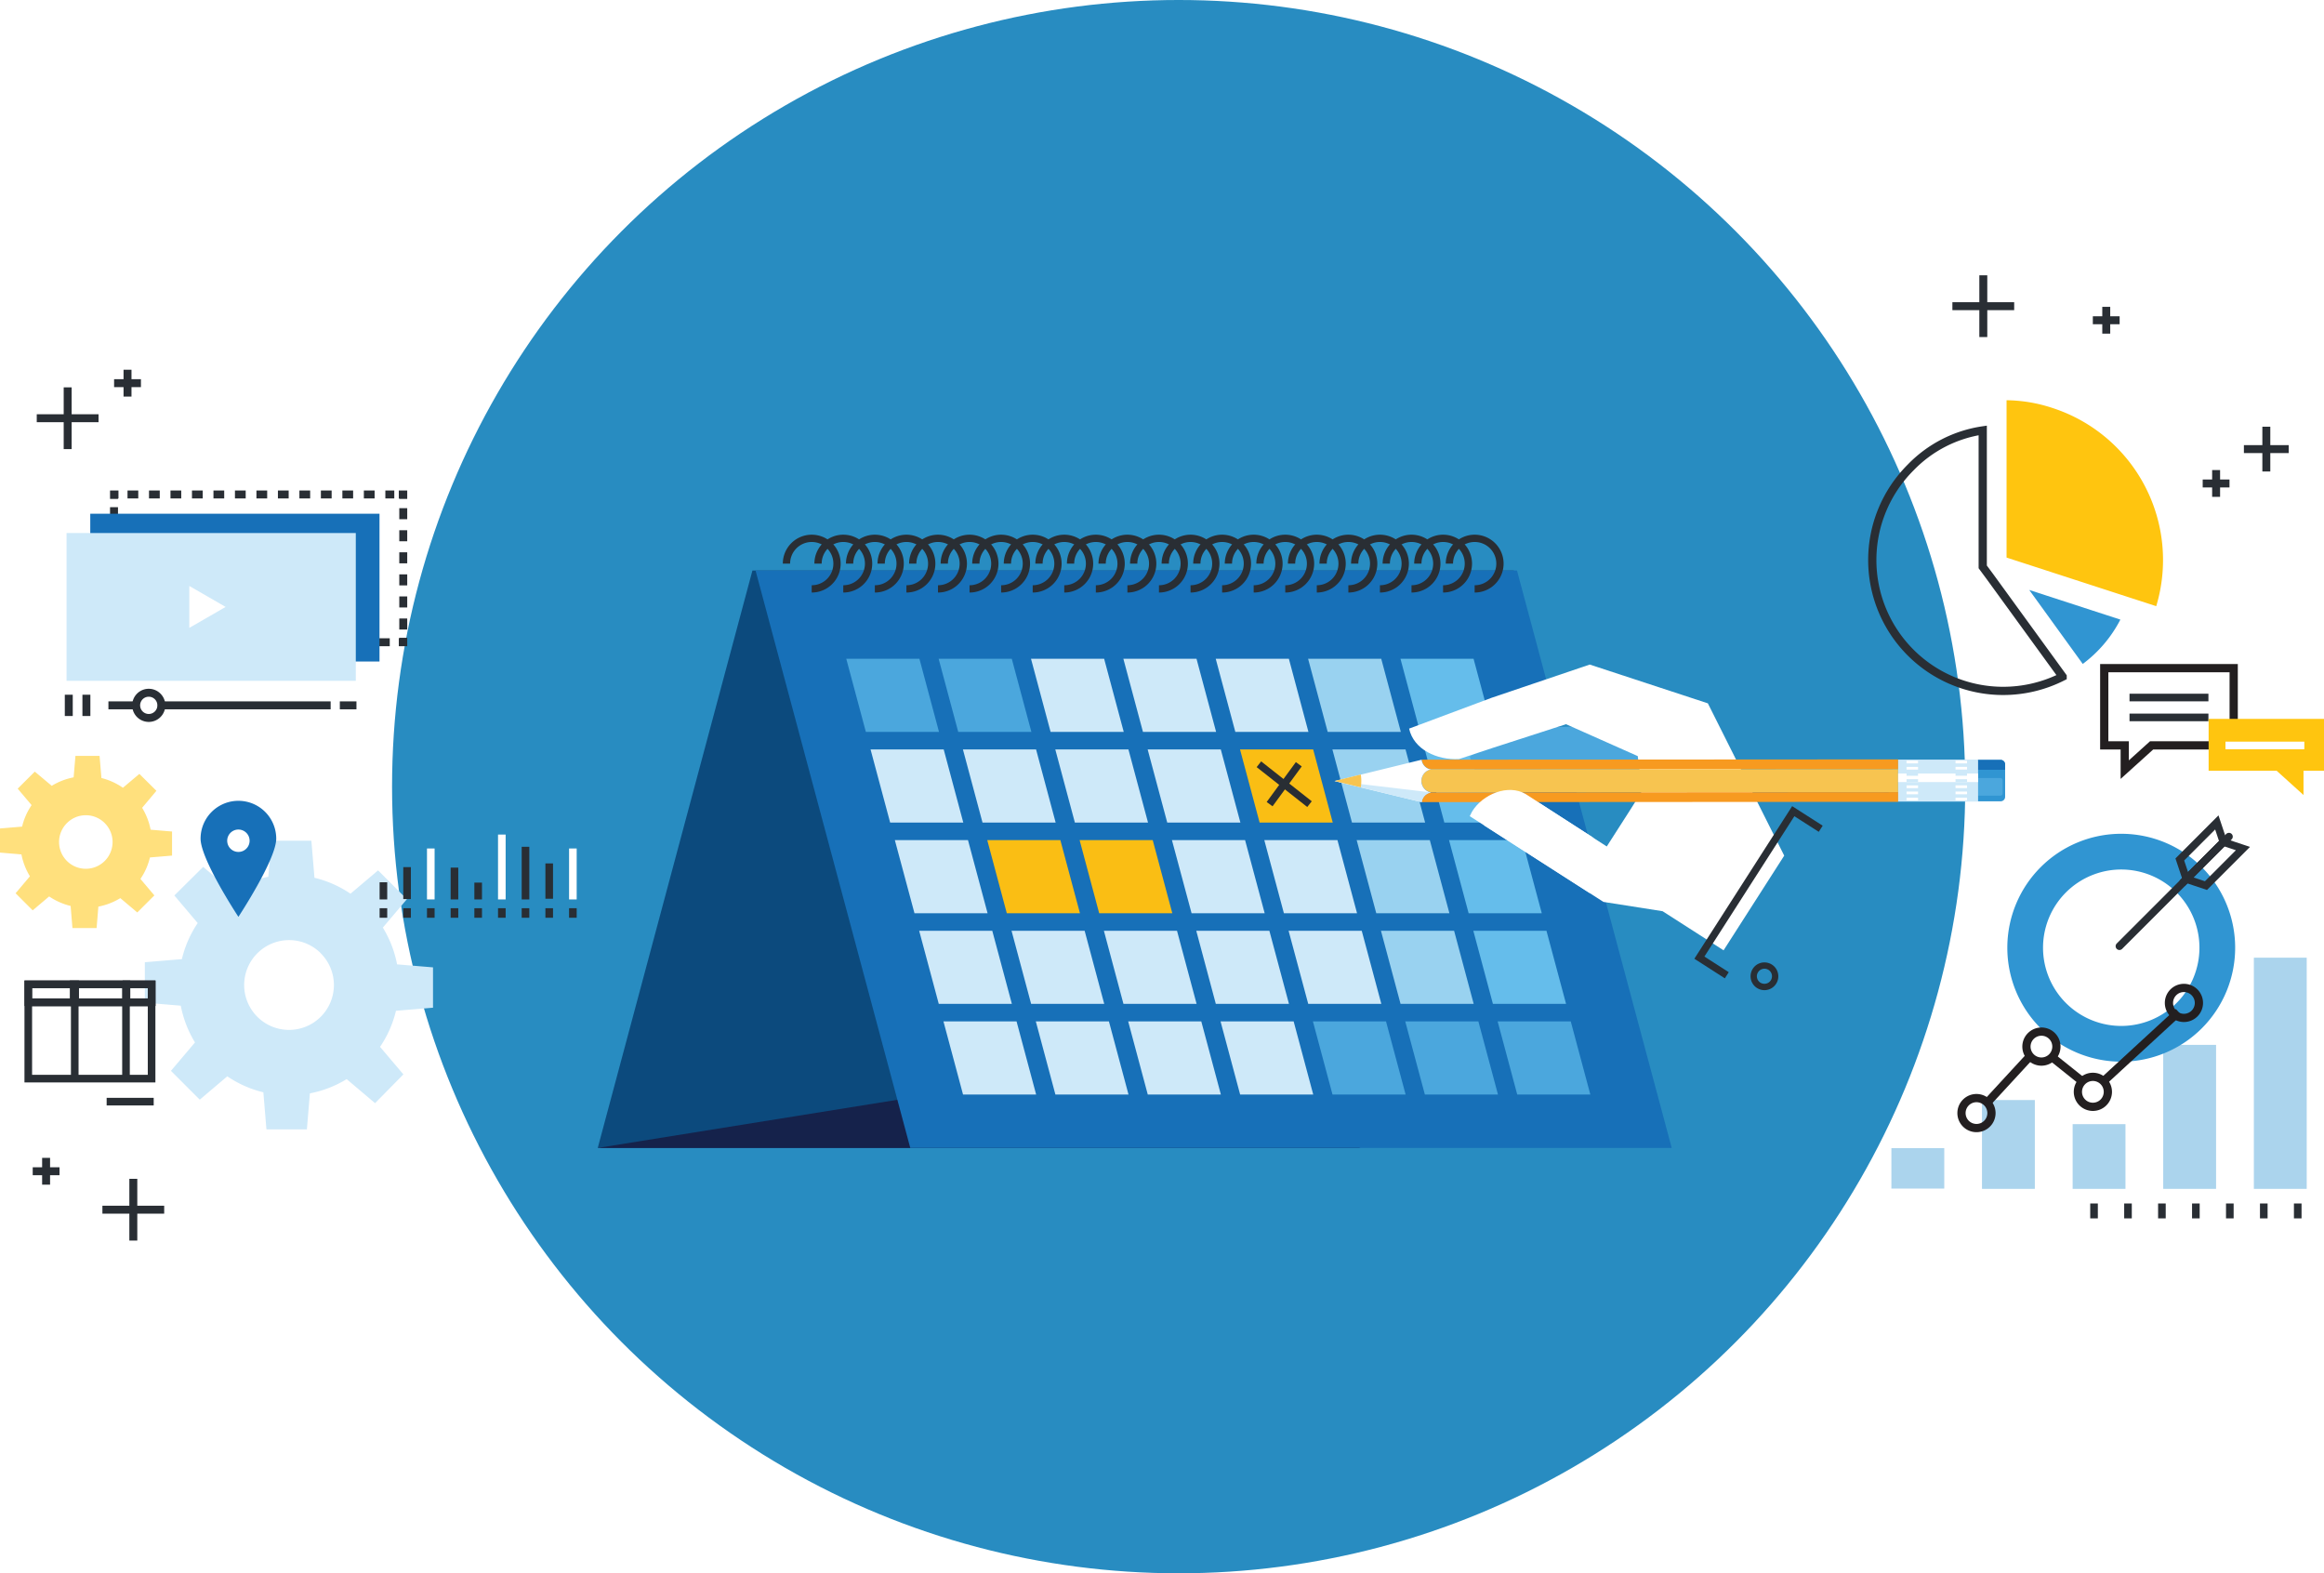 <svg xmlns="http://www.w3.org/2000/svg" xmlns:xlink="http://www.w3.org/1999/xlink" viewBox="0 0 564.61 382.2"><defs><style>.cls-1{mask:url(#mask);filter:url(#luminosity-noclip-11);}.cls-10,.cls-12,.cls-14,.cls-16,.cls-18,.cls-2,.cls-20,.cls-4,.cls-6,.cls-8{mix-blend-mode:multiply;}.cls-2{fill:url(#linear-gradient);}.cls-3{mask:url(#mask-2);filter:url(#luminosity-noclip-16);}.cls-4{fill:url(#linear-gradient-2);}.cls-5{mask:url(#mask-3);filter:url(#luminosity-noclip-17);}.cls-6{fill:url(#linear-gradient-3);}.cls-7{mask:url(#mask-4);filter:url(#luminosity-noclip-18);}.cls-8{fill:url(#linear-gradient-4);}.cls-9{mask:url(#mask-5);filter:url(#luminosity-noclip-19);}.cls-10{fill:url(#linear-gradient-5);}.cls-11{mask:url(#mask-6);filter:url(#luminosity-noclip-20);}.cls-12{fill:url(#linear-gradient-6);}.cls-13{mask:url(#mask-7);filter:url(#luminosity-noclip-12);}.cls-14{fill:url(#linear-gradient-7);}.cls-15{mask:url(#mask-8);filter:url(#luminosity-noclip-13);}.cls-16{fill:url(#linear-gradient-8);}.cls-17{mask:url(#mask-9);filter:url(#luminosity-noclip-14);}.cls-18{fill:url(#linear-gradient-9);}.cls-19{mask:url(#mask-10);filter:url(#luminosity-noclip-15);}.cls-20{fill:url(#linear-gradient-10);}.cls-21{fill:#288cc1;}.cls-22,.cls-23,.cls-24,.cls-30,.cls-31,.cls-32,.cls-35,.cls-36,.cls-38,.cls-64{fill:none;}.cls-22,.cls-23,.cls-24,.cls-30,.cls-32,.cls-35,.cls-39,.cls-64{stroke:#292e34;}.cls-22,.cls-23,.cls-24{stroke-width:1.93px;}.cls-23{stroke-dasharray:2.61 2.61;}.cls-24{stroke-dasharray:2.68 2.68;}.cls-25{fill:#1770b8;}.cls-26{fill:#cee9f9;}.cls-27,.cls-37,.cls-39{fill:#fff;}.cls-28{fill:#3095d2;}.cls-29{fill:#ffc50f;}.cls-30,.cls-32,.cls-37{stroke-miterlimit:10;}.cls-30,.cls-37,.cls-38{stroke-width:2px;}.cls-32{stroke-linecap:round;}.cls-32,.cls-35,.cls-36,.cls-39{stroke-width:1.85px;}.cls-33{opacity:0.41;}.cls-34{opacity:0.54;}.cls-36{stroke:#fff;}.cls-37,.cls-38{stroke:#231f20;}.cls-40{mask:url(#mask-11);}.cls-41,.cls-43,.cls-45,.cls-47,.cls-49,.cls-51,.cls-53,.cls-55,.cls-57{opacity:0.3;}.cls-41{fill:url(#linear-gradient-11);}.cls-42{mask:url(#mask-12);}.cls-43{fill:url(#linear-gradient-12);}.cls-44{mask:url(#mask-13);}.cls-45{fill:url(#linear-gradient-13);}.cls-46{mask:url(#mask-14);}.cls-47{fill:url(#linear-gradient-14);}.cls-48{mask:url(#mask-15);}.cls-49{fill:url(#linear-gradient-15);}.cls-50{mask:url(#mask-16);}.cls-51{fill:url(#linear-gradient-16);}.cls-52{mask:url(#mask-17);}.cls-53{fill:url(#linear-gradient-17);}.cls-54{mask:url(#mask-18);}.cls-55{fill:url(#linear-gradient-18);}.cls-56{mask:url(#mask-19);}.cls-57{fill:url(#linear-gradient-19);}.cls-58{fill:#0c4a7d;}.cls-59{fill:#15224b;}.cls-60{fill:#4ba7dd;}.cls-61{fill:#99d2f0;}.cls-62{fill:#65bdeb;}.cls-63{fill:#fabe14;}.cls-64{stroke-width:1.77px;}.cls-65{mask:url(#mask-20);}.cls-66{opacity:0.5;fill:url(#linear-gradient-20);}.cls-67{fill:#292e34;}.cls-68{fill:#f79a20;}.cls-69{fill:#f7c450;}.cls-70{filter:url(#luminosity-noclip-10);}.cls-71{filter:url(#luminosity-noclip-9);}.cls-72{filter:url(#luminosity-noclip-8);}.cls-73{filter:url(#luminosity-noclip-7);}.cls-74{filter:url(#luminosity-noclip-6);}.cls-75{filter:url(#luminosity-noclip-5);}.cls-76{filter:url(#luminosity-noclip-4);}.cls-77{filter:url(#luminosity-noclip-3);}.cls-78{filter:url(#luminosity-noclip-2);}.cls-79{filter:url(#luminosity-noclip);}</style><filter id="luminosity-noclip" x="257.44" y="-7428.42" width="54.86" height="32766" filterUnits="userSpaceOnUse" color-interpolation-filters="sRGB"><feFlood flood-color="#fff" result="bg"/><feBlend in="SourceGraphic" in2="bg"/></filter><mask id="mask" x="257.44" y="-7428.42" width="54.86" height="32766" maskUnits="userSpaceOnUse"><g class="cls-79"/></mask><linearGradient id="linear-gradient" x1="-9753.81" y1="-4678.68" x2="-9753.81" y2="-4806.88" gradientTransform="translate(-9398.79 -4743.56) rotate(-179.15)" gradientUnits="userSpaceOnUse"><stop offset="0"/><stop offset="0.01" stop-color="#030303"/><stop offset="0.13" stop-color="#3d3d3d"/><stop offset="0.25" stop-color="#717171"/><stop offset="0.37" stop-color="#9c9c9c"/><stop offset="0.5" stop-color="silver"/><stop offset="0.62" stop-color="#dcdcdc"/><stop offset="0.75" stop-color="#efefef"/><stop offset="0.87" stop-color="#fbfbfb"/><stop offset="1" stop-color="#fff"/></linearGradient><filter id="luminosity-noclip-2" x="303.9" y="-7428.42" width="183.69" height="32766" filterUnits="userSpaceOnUse" color-interpolation-filters="sRGB"><feFlood flood-color="#fff" result="bg"/><feBlend in="SourceGraphic" in2="bg"/></filter><mask id="mask-2" x="303.9" y="-7428.42" width="183.69" height="32766" maskUnits="userSpaceOnUse"><g class="cls-78"/></mask><linearGradient id="linear-gradient-2" x1="-8038.33" y1="1947.33" x2="-8038.33" y2="1819.13" gradientTransform="matrix(-0.16, -0.99, 0.99, -0.16, -2721.63, -7382.05)" xlink:href="#linear-gradient"/><filter id="luminosity-noclip-3" x="301.03" y="-7428.42" width="172" height="32766" filterUnits="userSpaceOnUse" color-interpolation-filters="sRGB"><feFlood flood-color="#fff" result="bg"/><feBlend in="SourceGraphic" in2="bg"/></filter><mask id="mask-3" x="301.03" y="-7428.42" width="172" height="32766" maskUnits="userSpaceOnUse"><g class="cls-77"/></mask><linearGradient id="linear-gradient-3" x1="-9335.16" y1="629.35" x2="-9335.16" y2="501.15" gradientTransform="translate(-4640.79 -7666.23) rotate(-119.15)" xlink:href="#linear-gradient"/><filter id="luminosity-noclip-4" x="296.02" y="-7428.42" width="139.55" height="32766" filterUnits="userSpaceOnUse" color-interpolation-filters="sRGB"><feFlood flood-color="#fff" result="bg"/><feBlend in="SourceGraphic" in2="bg"/></filter><mask id="mask-4" x="296.02" y="-7428.42" width="139.55" height="32766" maskUnits="userSpaceOnUse"><g class="cls-76"/></mask><linearGradient id="linear-gradient-4" x1="-10101.77" y1="-1053.28" x2="-10101.77" y2="-1181.48" gradientTransform="matrix(-0.76, -0.65, 0.65, -0.76, -6539.96, -7277.82)" xlink:href="#linear-gradient"/><filter id="luminosity-noclip-5" x="289.48" y="-7428.42" width="90.28" height="32766" filterUnits="userSpaceOnUse" color-interpolation-filters="sRGB"><feFlood flood-color="#fff" result="bg"/><feBlend in="SourceGraphic" in2="bg"/></filter><mask id="mask-5" x="289.48" y="-7428.42" width="90.28" height="32766" maskUnits="userSpaceOnUse"><g class="cls-75"/></mask><linearGradient id="linear-gradient-5" x1="-10247.59" y1="-2896.6" x2="-10247.59" y2="-3024.79" gradientTransform="translate(-8192.86 -6262.48) rotate(-159.15)" xlink:href="#linear-gradient"/><filter id="luminosity-noclip-6" x="411.81" y="-7428.42" width="121.51" height="32766" filterUnits="userSpaceOnUse" color-interpolation-filters="sRGB"><feFlood flood-color="#fff" result="bg"/><feBlend in="SourceGraphic" in2="bg"/></filter><mask id="mask-6" x="411.81" y="-7428.42" width="121.51" height="32766" maskUnits="userSpaceOnUse"><g class="cls-74"/></mask><linearGradient id="linear-gradient-6" x1="2081.16" y1="1165.65" x2="2190.64" y2="1165.65" gradientTransform="translate(1638.19 -1887.64) rotate(90)" gradientUnits="userSpaceOnUse"><stop offset="0" stop-color="#fff"/><stop offset="0.9"/></linearGradient><filter id="luminosity-noclip-7" x="189.51" y="-7428.42" width="85.51" height="32766" filterUnits="userSpaceOnUse" color-interpolation-filters="sRGB"><feFlood flood-color="#fff" result="bg"/><feBlend in="SourceGraphic" in2="bg"/></filter><mask id="mask-7" x="189.51" y="-7428.42" width="85.51" height="32766" maskUnits="userSpaceOnUse"><g class="cls-73"/></mask><linearGradient id="linear-gradient-7" x1="-8680.34" y1="-6184.31" x2="-8680.34" y2="-6312.5" gradientTransform="translate(-10012.57 -2903.83) rotate(160.85)" xlink:href="#linear-gradient"/><filter id="luminosity-noclip-8" x="132.9" y="-7428.42" width="135.96" height="32766" filterUnits="userSpaceOnUse" color-interpolation-filters="sRGB"><feFlood flood-color="#fff" result="bg"/><feBlend in="SourceGraphic" in2="bg"/></filter><mask id="mask-8" x="132.9" y="-7428.42" width="135.96" height="32766" maskUnits="userSpaceOnUse"><g class="cls-72"/></mask><linearGradient id="linear-gradient-8" x1="-7156.76" y1="-7231.59" x2="-7156.76" y2="-7359.79" gradientTransform="matrix(-0.78, 0.63, -0.63, -0.78, -9958.54, -964.12)" xlink:href="#linear-gradient"/><filter id="luminosity-noclip-9" x="94.42" y="-7428.42" width="170.01" height="32766" filterUnits="userSpaceOnUse" color-interpolation-filters="sRGB"><feFlood flood-color="#fff" result="bg"/><feBlend in="SourceGraphic" in2="bg"/></filter><mask id="mask-9" x="94.42" y="-7428.42" width="170.01" height="32766" maskUnits="userSpaceOnUse"><g class="cls-71"/></mask><linearGradient id="linear-gradient-9" x1="-5366.56" y1="-7695.1" x2="-5366.56" y2="-7823.3" gradientTransform="translate(-9246.11 838.09) rotate(120.85)" xlink:href="#linear-gradient"/><filter id="luminosity-noclip-10" x="78.72" y="-7428.42" width="183.55" height="32766" filterUnits="userSpaceOnUse" color-interpolation-filters="sRGB"><feFlood flood-color="#fff" result="bg"/><feBlend in="SourceGraphic" in2="bg"/></filter><mask id="mask-10" x="78.72" y="-7428.42" width="183.55" height="32766" maskUnits="userSpaceOnUse"><g class="cls-70"/></mask><linearGradient id="linear-gradient-10" x1="-3525.95" y1="-7518.04" x2="-3525.95" y2="-7646.24" gradientTransform="translate(-7959.02 2289.5) rotate(100.85)" xlink:href="#linear-gradient"/><filter id="luminosity-noclip-11" x="257.44" y="74.38" width="54.86" height="182.03" filterUnits="userSpaceOnUse" color-interpolation-filters="sRGB"><feFlood flood-color="#fff" result="bg"/><feBlend in="SourceGraphic" in2="bg"/></filter><mask id="mask-11" x="257.44" y="74.38" width="54.86" height="182.03" maskUnits="userSpaceOnUse"><g class="cls-1"><polygon class="cls-2" points="282.18 256.41 269.81 165.39 257.44 74.38 284.87 74.79 312.3 75.19 297.24 165.8 282.18 256.41"/></g></mask><linearGradient id="linear-gradient-11" x1="-9753.81" y1="-4678.68" x2="-9753.81" y2="-4806.88" gradientTransform="translate(-9398.79 -4743.56) rotate(-179.15)" gradientUnits="userSpaceOnUse"><stop offset="0" stop-color="#fff"/><stop offset="0.01" stop-color="#fff"/><stop offset="1" stop-color="#fff"/></linearGradient><filter id="luminosity-noclip-12" x="189.51" y="77.47" width="85.51" height="180.59" filterUnits="userSpaceOnUse" color-interpolation-filters="sRGB"><feFlood flood-color="#fff" result="bg"/><feBlend in="SourceGraphic" in2="bg"/></filter><mask id="mask-12" x="189.51" y="77.47" width="85.51" height="180.59" maskUnits="userSpaceOnUse"><g class="cls-13"><polygon class="cls-14" points="275.02 258.06 232.26 176.76 189.51 95.47 215.43 86.47 241.34 77.47 258.18 167.76 275.02 258.06"/></g></mask><linearGradient id="linear-gradient-12" x1="-8680.34" y1="-6184.31" x2="-8680.34" y2="-6312.5" gradientTransform="translate(-10012.57 -2903.83) rotate(160.85)" xlink:href="#linear-gradient-11"/><filter id="luminosity-noclip-13" x="132.9" y="103.88" width="135.96" height="158.18" filterUnits="userSpaceOnUse" color-interpolation-filters="sRGB"><feFlood flood-color="#fff" result="bg"/><feBlend in="SourceGraphic" in2="bg"/></filter><mask id="mask-13" x="132.9" y="103.88" width="135.96" height="158.18" maskUnits="userSpaceOnUse"><g class="cls-15"><polygon class="cls-16" points="268.85 262.06 200.88 200.29 132.9 138.52 154.17 121.2 175.44 103.88 222.15 182.97 268.85 262.06"/></g></mask><linearGradient id="linear-gradient-13" x1="-7156.76" y1="-7231.59" x2="-7156.76" y2="-7359.79" gradientTransform="matrix(-0.78, 0.63, -0.63, -0.78, -9958.54, -964.12)" xlink:href="#linear-gradient-11"/><filter id="luminosity-noclip-14" x="94.42" y="151.23" width="170.01" height="116.69" filterUnits="userSpaceOnUse" color-interpolation-filters="sRGB"><feFlood flood-color="#fff" result="bg"/><feBlend in="SourceGraphic" in2="bg"/></filter><mask id="mask-14" x="94.42" y="151.23" width="170.01" height="116.69" maskUnits="userSpaceOnUse"><g class="cls-17"><polygon class="cls-18" points="264.43 267.93 179.42 233.13 94.42 198.34 108.48 174.79 122.55 151.23 193.49 209.58 264.43 267.93"/></g></mask><linearGradient id="linear-gradient-14" x1="-5366.56" y1="-7695.1" x2="-5366.56" y2="-7823.3" gradientTransform="translate(-9246.11 838.09) rotate(120.85)" xlink:href="#linear-gradient-11"/><filter id="luminosity-noclip-15" x="78.72" y="213.82" width="183.55" height="61.13" filterUnits="userSpaceOnUse" color-interpolation-filters="sRGB"><feFlood flood-color="#fff" result="bg"/><feBlend in="SourceGraphic" in2="bg"/></filter><mask id="mask-15" x="78.72" y="213.82" width="183.55" height="61.13" maskUnits="userSpaceOnUse"><g class="cls-19"><polygon class="cls-20" points="262.27 274.95 170.49 271.33 78.72 267.71 83.88 240.77 89.04 213.82 175.66 244.39 262.27 274.95"/></g></mask><linearGradient id="linear-gradient-15" x1="-3525.95" y1="-7518.04" x2="-3525.95" y2="-7646.24" gradientTransform="translate(-7959.02 2289.5) rotate(100.85)" xlink:href="#linear-gradient-11"/><filter id="luminosity-noclip-16" x="303.9" y="216.82" width="183.69" height="55.97" filterUnits="userSpaceOnUse" color-interpolation-filters="sRGB"><feFlood flood-color="#fff" result="bg"/><feBlend in="SourceGraphic" in2="bg"/></filter><mask id="mask-16" x="303.9" y="216.82" width="183.69" height="55.97" maskUnits="userSpaceOnUse"><g class="cls-3"><polygon class="cls-4" points="303.9 272.79 391.38 244.81 478.87 216.82 483.23 243.9 487.59 270.99 395.75 271.89 303.9 272.79"/></g></mask><linearGradient id="linear-gradient-16" x1="-8038.33" y1="1947.33" x2="-8038.33" y2="1819.13" gradientTransform="matrix(-0.16, -0.99, 0.99, -0.16, -2721.63, -7382.05)" xlink:href="#linear-gradient-11"/><filter id="luminosity-noclip-17" x="301.03" y="153.59" width="172" height="112.44" filterUnits="userSpaceOnUse" color-interpolation-filters="sRGB"><feFlood flood-color="#fff" result="bg"/><feBlend in="SourceGraphic" in2="bg"/></filter><mask id="mask-17" x="301.03" y="153.59" width="172" height="112.44" maskUnits="userSpaceOnUse"><g class="cls-5"><polygon class="cls-6" points="301.03 266.03 373.67 209.81 446.3 153.59 459.67 177.54 473.03 201.5 387.03 233.76 301.03 266.03"/></g></mask><linearGradient id="linear-gradient-17" x1="-9335.16" y1="629.35" x2="-9335.16" y2="501.15" gradientTransform="translate(-4640.79 -7666.23) rotate(-119.15)" xlink:href="#linear-gradient-11"/><filter id="luminosity-noclip-18" x="296.02" y="105.31" width="139.55" height="155.34" filterUnits="userSpaceOnUse" color-interpolation-filters="sRGB"><feFlood flood-color="#fff" result="bg"/><feBlend in="SourceGraphic" in2="bg"/></filter><mask id="mask-18" x="296.02" y="105.31" width="139.55" height="155.34" maskUnits="userSpaceOnUse"><g class="cls-7"><polygon class="cls-8" points="296.02 260.65 345.05 182.97 394.08 105.31 414.83 123.25 435.58 141.19 365.8 200.92 296.02 260.65"/></g></mask><linearGradient id="linear-gradient-18" x1="-10101.77" y1="-1053.28" x2="-10101.77" y2="-1181.48" gradientTransform="matrix(-0.76, -0.65, 0.65, -0.76, -6539.96, -7277.82)" xlink:href="#linear-gradient-11"/><filter id="luminosity-noclip-19" x="289.48" y="77.8" width="90.28" height="179.51" filterUnits="userSpaceOnUse" color-interpolation-filters="sRGB"><feFlood flood-color="#fff" result="bg"/><feBlend in="SourceGraphic" in2="bg"/></filter><mask id="mask-19" x="289.48" y="77.8" width="90.28" height="179.51" maskUnits="userSpaceOnUse"><g class="cls-9"><polygon class="cls-10" points="289.48 257.31 308.98 167.55 328.49 77.8 354.12 87.56 379.76 97.32 334.62 177.31 289.48 257.31"/></g></mask><linearGradient id="linear-gradient-19" x1="-10247.59" y1="-2896.6" x2="-10247.59" y2="-3024.79" gradientTransform="translate(-8192.86 -6262.48) rotate(-159.15)" xlink:href="#linear-gradient-11"/><filter id="luminosity-noclip-20" x="411.81" y="195.71" width="121.51" height="104.87" filterUnits="userSpaceOnUse" color-interpolation-filters="sRGB"><feFlood flood-color="#fff" result="bg"/><feBlend in="SourceGraphic" in2="bg"/></filter><mask id="mask-20" x="411.81" y="195.71" width="121.51" height="104.87" maskUnits="userSpaceOnUse"><g class="cls-11"><rect class="cls-12" x="445.37" y="193.41" width="54.39" height="109.47" transform="translate(8.61 512.05) rotate(-57.34)"/></g></mask><linearGradient id="linear-gradient-20" x1="2081.16" y1="1165.65" x2="2190.64" y2="1165.65" gradientTransform="translate(1638.19 -1887.64) rotate(90)" gradientUnits="userSpaceOnUse"><stop offset="0" stop-color="#fff"/><stop offset="0.9" stop-color="#fff"/></linearGradient></defs><title>Events</title><g id="Layer_2" data-name="Layer 2"><g id="Layer_1-2" data-name="Layer 1"><circle class="cls-21" cx="286.35" cy="191.1" r="191.1"/><polyline class="cls-22" points="97.97 154.94 97.97 156.02 96.89 156.02"/><line class="cls-23" x1="94.69" y1="156.02" x2="29.88" y2="156.02"/><polyline class="cls-22" points="28.78 156.02 27.7 156.02 27.7 154.94"/><line class="cls-24" x1="27.7" y1="152.69" x2="27.7" y2="122.32"/><polyline class="cls-22" points="27.7 121.2 27.7 120.12 28.78 120.12"/><line class="cls-23" x1="30.98" y1="120.12" x2="95.79" y2="120.12"/><polyline class="cls-22" points="96.89 120.12 97.97 120.12 97.97 121.2"/><line class="cls-24" x1="97.97" y1="123.45" x2="97.97" y2="153.82"/><rect class="cls-25" x="21.93" y="124.8" width="70.27" height="35.9"/><rect class="cls-26" x="16.17" y="129.49" width="70.27" height="35.9"/><polygon class="cls-27" points="54.81 147.44 50.4 149.99 45.99 152.53 45.99 147.44 45.99 142.35 50.4 144.89 54.81 147.44"/><line class="cls-22" x1="26.34" y1="171.35" x2="32.39" y2="171.35"/><line class="cls-22" x1="80.33" y1="171.35" x2="38.36" y2="171.35"/><line class="cls-22" x1="82.56" y1="171.35" x2="86.6" y2="171.35"/><line class="cls-22" x1="16.71" y1="168.77" x2="16.71" y2="173.94"/><line class="cls-22" x1="20.99" y1="168.77" x2="20.99" y2="173.94"/><path class="cls-22" d="M39.2,171.35a3.06,3.06,0,1,1-3.06-3.06A3.06,3.06,0,0,1,39.2,171.35Z"/><path class="cls-28" d="M493,143.32l22.14,7.2A31.35,31.35,0,0,1,506,161.29Z"/><path class="cls-29" d="M487.49,135.45V97.23a36.48,36.48,0,0,1,11.18,1.89,38.83,38.83,0,0,1,25.18,48.14Z"/><path class="cls-30" d="M486.66,167.84a31.79,31.79,0,0,1-22.47-54.28,30.62,30.62,0,0,1,17.51-9v33.15l1.79,2.42,17.62,24.25a31.88,31.88,0,0,1-14.45,3.46Z"/><path class="cls-28" d="M534.93,210.66a27.68,27.68,0,1,0,0,39.14A27.7,27.7,0,0,0,534.93,210.66Zm-6.14,33a19,19,0,1,1,0-26.86A19,19,0,0,1,528.79,243.66Z"/><path class="cls-27" d="M521.46,224.13a8.63,8.63,0,1,0,0,12.21A8.64,8.64,0,0,0,521.46,224.13Z"/><polygon class="cls-31" points="531.17 213.55 529.58 208.79 538.57 199.79 540.16 204.56 531.17 213.55"/><polygon class="cls-31" points="531.17 213.55 535.93 215.14 544.92 206.14 540.16 204.56 531.17 213.55"/><polygon class="cls-32" points="531.17 213.55 529.58 208.79 538.57 199.79 540.16 204.56 531.17 213.55"/><polygon class="cls-32" points="531.17 213.55 535.93 215.14 544.92 206.14 540.16 204.56 531.17 213.55"/><line class="cls-32" x1="514.91" y1="229.86" x2="541.52" y2="203.24"/><g class="cls-33"><rect class="cls-28" x="459.51" y="278.91" width="12.84" height="9.83"/><rect class="cls-28" x="481.52" y="267.23" width="12.84" height="21.58"/><rect class="cls-28" x="503.54" y="273.09" width="12.84" height="15.72"/><rect class="cls-28" x="525.55" y="253.83" width="12.84" height="34.98"/><rect class="cls-28" x="547.57" y="232.65" width="12.84" height="56.16"/></g><path class="cls-26" d="M49.36,210.59l-7,6.95,5.67,6.7A26.55,26.55,0,0,0,44.19,233l-9,.75v9.83l8.73.73a26.89,26.89,0,0,0,3.45,8.93l-5.84,6.9,7,7,6.69-5.67a26.69,26.69,0,0,0,8.76,3.88l.75,9h9.83l.73-8.74a26.7,26.7,0,0,0,8.93-3.46l6.9,5.84L98,261l-5.67-6.69a26.46,26.46,0,0,0,3.87-8.76l9-.75V235l-8.73-.73a26.7,26.7,0,0,0-3.46-8.93l5.84-6.9-7-7-6.7,5.67a26.32,26.32,0,0,0-8.75-3.87l-.75-9H65.92L65.19,213a26.62,26.62,0,0,0-8.93,3.46Zm28.57,21a10.9,10.9,0,1,1-15.42,0A10.9,10.9,0,0,1,77.93,231.56Z"/><g class="cls-34"><path class="cls-29" d="M8.45,187.45,4.3,191.59l3.38,4a15.72,15.72,0,0,0-2.31,5.22L0,201.26v5.86l5.21.44a16,16,0,0,0,2.06,5.32L3.79,217l4.15,4.15,4-3.38a15.93,15.93,0,0,0,5.22,2.31l.44,5.37h5.87l.43-5.21a15.74,15.74,0,0,0,5.33-2.06l4.12,3.48,4.15-4.14-3.38-4a15.93,15.93,0,0,0,2.31-5.22l5.37-.45V202l-5.21-.44a16,16,0,0,0-2.06-5.32L38,192.11,33.86,188l-4,3.37A15.93,15.93,0,0,0,24.64,189l-.45-5.37H18.33l-.44,5.21a16,16,0,0,0-5.32,2.06Zm17,12.51a6.5,6.5,0,1,1-9.2,0A6.48,6.48,0,0,1,25.49,200Z"/></g><rect class="cls-35" x="30.71" y="239.12" width="6.16" height="4.34"/><rect class="cls-35" x="17.89" y="239.12" width="12.82" height="4.34"/><rect class="cls-35" x="6.87" y="239.12" width="11.39" height="4.34"/><rect class="cls-35" x="6.87" y="239.12" width="29.96" height="22.91"/><line class="cls-35" x1="6.73" y1="243.54" x2="36.93" y2="243.54"/><line class="cls-35" x1="30.61" y1="239.05" x2="30.61" y2="262.31"/><line class="cls-35" x1="18.16" y1="239.05" x2="18.16" y2="262.31"/><line class="cls-35" x1="37.34" y1="267.62" x2="25.91" y2="267.62"/><line class="cls-36" x1="104.66" y1="218.5" x2="104.66" y2="206.12"/><line class="cls-35" x1="98.9" y1="218.41" x2="98.9" y2="210.65"/><line class="cls-35" x1="93.15" y1="218.5" x2="93.15" y2="214.33"/><line class="cls-35" x1="104.66" y1="222.95" x2="104.66" y2="220.63"/><line class="cls-35" x1="98.9" y1="222.95" x2="98.9" y2="220.63"/><line class="cls-35" x1="93.15" y1="222.95" x2="93.15" y2="220.63"/><line class="cls-36" x1="121.92" y1="218.5" x2="121.92" y2="202.74"/><line class="cls-35" x1="116.17" y1="218.5" x2="116.17" y2="214.41"/><line class="cls-35" x1="110.41" y1="218.5" x2="110.41" y2="210.77"/><line class="cls-35" x1="121.92" y1="222.95" x2="121.92" y2="220.63"/><line class="cls-35" x1="116.17" y1="222.95" x2="116.17" y2="220.63"/><line class="cls-35" x1="110.41" y1="222.95" x2="110.41" y2="220.63"/><line class="cls-36" x1="139.18" y1="218.5" x2="139.18" y2="206.12"/><line class="cls-35" x1="133.43" y1="218.33" x2="133.43" y2="209.75"/><line class="cls-35" x1="127.67" y1="218.5" x2="127.67" y2="205.71"/><line class="cls-35" x1="139.18" y1="222.95" x2="139.18" y2="220.63"/><line class="cls-35" x1="133.43" y1="222.95" x2="133.43" y2="220.63"/><line class="cls-35" x1="127.67" y1="222.95" x2="127.67" y2="220.63"/><polygon class="cls-37" points="542.67 162.31 511.22 162.31 511.22 181.08 516.2 181.08 516.2 186.97 522.72 181.08 542.67 181.08 542.67 162.31"/><line class="cls-35" x1="517.36" y1="169.45" x2="536.53" y2="169.45"/><line class="cls-35" x1="517.36" y1="174.28" x2="536.53" y2="174.28"/><polygon class="cls-29" points="536.58 174.64 564.61 174.64 564.61 187.24 559.63 187.24 559.63 193.13 553.11 187.24 536.58 187.24 536.58 174.64"/><line class="cls-36" x1="559.83" y1="181.09" x2="540.67" y2="181.09"/><line class="cls-38" x1="482.41" y1="268.27" x2="493.37" y2="256.38"/><line class="cls-38" x1="498.53" y1="256.81" x2="506.01" y2="262.79"/><path class="cls-38" d="M483.82,270.4a3.64,3.64,0,1,1-3.64-3.64A3.64,3.64,0,0,1,483.82,270.4Z"/><path class="cls-38" d="M499.6,254.25a3.64,3.64,0,1,1-3.64-3.64A3.63,3.63,0,0,1,499.6,254.25Z"/><line class="cls-38" x1="510.98" y1="262.72" x2="529.3" y2="245.86"/><path class="cls-38" d="M512.1,265.24a3.64,3.64,0,1,1-3.64-3.64A3.64,3.64,0,0,1,512.1,265.24Z"/><path class="cls-38" d="M534.22,243.64a3.64,3.64,0,1,1-3.64-3.64A3.64,3.64,0,0,1,534.22,243.64Z"/><line class="cls-39" x1="558.23" y1="292.36" x2="558.23" y2="295.98"/><line class="cls-39" x1="549.98" y1="292.36" x2="549.98" y2="295.98"/><line class="cls-39" x1="541.73" y1="292.36" x2="541.73" y2="295.98"/><line class="cls-39" x1="533.48" y1="292.36" x2="533.48" y2="295.98"/><line class="cls-39" x1="525.23" y1="292.36" x2="525.23" y2="295.98"/><line class="cls-39" x1="516.99" y1="292.36" x2="516.99" y2="295.98"/><line class="cls-39" x1="508.74" y1="292.36" x2="508.74" y2="295.98"/><g class="cls-40"><polygon class="cls-41" points="282.18 256.41 269.81 165.39 257.44 74.38 284.87 74.79 312.3 75.19 297.24 165.8 282.18 256.41"/></g><g class="cls-42"><polygon class="cls-43" points="275.02 258.06 232.26 176.76 189.51 95.47 215.43 86.47 241.34 77.47 258.18 167.76 275.02 258.06"/></g><g class="cls-44"><polygon class="cls-45" points="268.85 262.06 200.88 200.29 132.9 138.52 154.17 121.2 175.44 103.88 222.15 182.97 268.85 262.06"/></g><g class="cls-46"><polygon class="cls-47" points="264.43 267.93 179.42 233.13 94.42 198.34 108.48 174.79 122.55 151.23 193.49 209.58 264.43 267.93"/></g><g class="cls-48"><polygon class="cls-49" points="262.27 274.95 170.49 271.33 78.72 267.71 83.88 240.77 89.04 213.82 175.66 244.39 262.27 274.95"/></g><g class="cls-50"><polygon class="cls-51" points="303.9 272.79 391.38 244.81 478.87 216.82 483.23 243.9 487.59 270.99 395.75 271.89 303.9 272.79"/></g><g class="cls-52"><polygon class="cls-53" points="301.03 266.03 373.67 209.81 446.3 153.59 459.67 177.54 473.03 201.5 387.03 233.76 301.03 266.03"/></g><g class="cls-54"><polygon class="cls-55" points="296.02 260.65 345.05 182.97 394.08 105.31 414.83 123.25 435.58 141.19 365.8 200.92 296.02 260.65"/></g><g class="cls-56"><polygon class="cls-57" points="289.48 257.31 308.98 167.55 328.49 77.8 354.12 87.56 379.76 97.32 334.62 177.31 289.48 257.31"/></g><polygon class="cls-58" points="145.22 278.87 330.2 278.87 367.79 138.6 182.8 138.6 145.22 278.87"/><polygon class="cls-59" points="145.22 278.87 330.2 278.87 367.79 259 268.85 259 145.22 278.87"/><polygon class="cls-25" points="406.14 278.87 221.15 278.87 183.56 138.6 368.55 138.6 406.14 278.87"/><polygon class="cls-60" points="228.13 177.8 210.36 177.8 205.6 160.04 223.37 160.04 228.13 177.8"/><polygon class="cls-60" points="250.57 177.8 232.8 177.8 228.04 160.04 245.81 160.04 250.57 177.8"/><polygon class="cls-26" points="273.01 177.8 255.24 177.8 250.48 160.04 268.25 160.04 273.01 177.8"/><polygon class="cls-26" points="295.45 177.8 277.68 177.8 272.92 160.04 290.69 160.04 295.45 177.8"/><polygon class="cls-26" points="317.88 177.8 300.12 177.8 295.36 160.04 313.13 160.04 317.88 177.8"/><polygon class="cls-61" points="340.33 177.8 322.56 177.8 317.8 160.04 335.57 160.04 340.33 177.8"/><polygon class="cls-62" points="362.77 177.8 345 177.8 340.24 160.04 358 160.04 362.77 177.8"/><polygon class="cls-26" points="234.03 199.83 216.26 199.83 211.5 182.06 229.27 182.06 234.03 199.83"/><polygon class="cls-26" points="256.47 199.83 238.7 199.83 233.94 182.06 251.71 182.06 256.47 199.83"/><polygon class="cls-26" points="278.91 199.83 261.14 199.83 256.38 182.06 274.15 182.06 278.91 199.83"/><polygon class="cls-26" points="301.35 199.83 283.58 199.83 278.82 182.06 296.59 182.06 301.35 199.83"/><polygon class="cls-63" points="323.79 199.83 306.02 199.83 301.26 182.06 319.03 182.06 323.79 199.83"/><polygon class="cls-61" points="346.23 199.83 328.46 199.83 323.7 182.06 341.47 182.06 346.23 199.83"/><polygon class="cls-62" points="368.67 199.83 350.9 199.83 346.14 182.06 363.91 182.06 368.67 199.83"/><polygon class="cls-26" points="239.93 221.85 222.17 221.85 217.4 204.09 235.17 204.09 239.93 221.85"/><polygon class="cls-63" points="262.37 221.85 244.6 221.85 239.85 204.09 257.61 204.09 262.37 221.85"/><polygon class="cls-63" points="284.81 221.85 267.04 221.85 262.29 204.09 280.05 204.09 284.81 221.85"/><polygon class="cls-26" points="307.25 221.85 289.49 221.85 284.72 204.09 302.49 204.09 307.25 221.85"/><polygon class="cls-26" points="329.69 221.85 311.92 221.85 307.16 204.09 324.93 204.09 329.69 221.85"/><polygon class="cls-61" points="352.13 221.85 334.36 221.85 329.6 204.09 347.37 204.09 352.13 221.85"/><polygon class="cls-62" points="374.57 221.85 356.8 221.85 352.04 204.09 369.81 204.09 374.57 221.85"/><polygon class="cls-26" points="245.83 243.87 228.07 243.87 223.31 226.11 241.07 226.11 245.83 243.87"/><polygon class="cls-26" points="268.27 243.87 250.51 243.87 245.75 226.11 263.51 226.11 268.27 243.87"/><polygon class="cls-26" points="290.71 243.87 272.94 243.87 268.19 226.11 285.95 226.11 290.71 243.87"/><polygon class="cls-26" points="313.15 243.87 295.38 243.87 290.63 226.11 308.39 226.11 313.15 243.87"/><polygon class="cls-26" points="335.59 243.87 317.83 243.87 313.06 226.11 330.83 226.11 335.59 243.87"/><polygon class="cls-61" points="358.03 243.87 340.26 243.87 335.5 226.11 353.27 226.11 358.03 243.87"/><polygon class="cls-62" points="380.47 243.87 362.7 243.87 357.94 226.11 375.71 226.11 380.47 243.87"/><polygon class="cls-26" points="251.73 265.9 233.97 265.9 229.21 248.13 246.97 248.13 251.73 265.9"/><polygon class="cls-26" points="274.17 265.9 256.41 265.9 251.65 248.13 269.41 248.13 274.17 265.9"/><polygon class="cls-26" points="296.61 265.9 278.85 265.9 274.09 248.13 291.85 248.13 296.61 265.9"/><polygon class="cls-26" points="319.05 265.9 301.29 265.9 296.53 248.13 314.29 248.13 319.05 265.9"/><polygon class="cls-60" points="341.49 265.9 323.73 265.9 318.97 248.13 336.73 248.13 341.49 265.9"/><polygon class="cls-60" points="363.93 265.9 346.17 265.9 341.4 248.13 359.17 248.13 363.93 265.9"/><polygon class="cls-60" points="386.37 265.9 368.61 265.9 363.85 248.13 381.61 248.13 386.37 265.9"/><line class="cls-64" x1="305.85" y1="185.66" x2="318.14" y2="195.35"/><line class="cls-64" x1="315.54" y1="185.66" x2="308.45" y2="195.35"/><path class="cls-60" d="M357.09,183.81l10.4-6.92,34.86-.93-.41,11.7-27.43-.26-6.31,3.94a7.9,7.9,0,0,1-10.12-4.74l-.9-2.47C357.14,184,357.12,183.91,357.09,183.81Z"/><path class="cls-27" d="M386.22,161.44l-23.83,8.07L342.34,177c1.11,5.11,6.81,7.69,12.13,7.4l8.33-2.76,17.66-5.71,17.43,7.75,1.05,8.49-3.26,5.16-5.32,8.3-16.23-10.46c-4.24-2.55-10.49,0-13,4.23l-.58,1.11,29,18.59,14.37,2.26,14.82,9.5,14.73-23-18.55-37Z"/><g class="cls-65"><rect class="cls-66" x="445.37" y="193.41" width="54.39" height="109.47" transform="translate(8.61 512.05) rotate(-57.34)"/></g><polyline class="cls-64" points="442.34 201.33 435.67 197.06 412.86 232.64 419.52 236.92"/><path class="cls-67" d="M428.67,235.33a1.83,1.83,0,0,1,1.54,2.82,1.81,1.81,0,0,1-1.54.84,1.92,1.92,0,0,1-1-.28,1.88,1.88,0,0,1-.8-1.16,1.8,1.8,0,0,1,.25-1.37,1.82,1.82,0,0,1,1.54-.85m0-1.53a3.33,3.33,0,0,0-2.83,1.55,3.37,3.37,0,1,0,2.83-1.55Z"/><path class="cls-28" d="M486.06,194.66h-5.68V184.6h5.68a1.09,1.09,0,0,1,1.08,1.1v7.85A1.09,1.09,0,0,1,486.06,194.66Z"/><path class="cls-60" d="M486,193.29h-5.57V189H486a.53.53,0,0,1,.53.54v3.18A.54.54,0,0,1,486,193.29Z"/><path class="cls-25" d="M480.37,187V184.6h5.68a1.09,1.09,0,0,1,1.08,1.1V187Z"/><path class="cls-68" d="M461.15,184.48l-115.77.07a2.73,2.73,0,0,0,2.29,2.35l113.48-.06Z"/><path class="cls-69" d="M461.15,192.44v-5.6l-113.48.06h0a2.84,2.84,0,0,0,0,5.59h0Z"/><path class="cls-68" d="M347.67,192.51a2.72,2.72,0,0,0-2.28,2.35l115.77-.07v-2.35Z"/><path class="cls-27" d="M345.39,194.87a2.72,2.72,0,0,1,2.28-2.36h0a2.84,2.84,0,0,1,0-5.59h0a2.73,2.73,0,0,1-2.29-2.36l-21.16,5.18Z"/><path class="cls-26" d="M345.39,194.87a2.72,2.72,0,0,1,2.28-2.36h0c-1.3-.18-23.45-2.78-23.45-2.78Z"/><rect class="cls-26" x="461.15" y="184.53" width="19.42" height="10.2"/><rect class="cls-27" x="461.15" y="187.91" width="19.42" height="2.08"/><path class="cls-69" d="M330.6,191.27a9.77,9.77,0,0,0,0-3.11l-6.35,1.56Z"/><polygon class="cls-27" points="465.98 185.45 463.19 185.45 463.18 184.8 465.98 184.8 465.98 185.45"/><rect class="cls-27" x="463.19" y="186.3" width="2.8" height="0.66"/><rect class="cls-26" x="463.19" y="187.8" width="2.79" height="0.66"/><rect class="cls-26" x="463.19" y="189.29" width="2.8" height="0.66"/><rect class="cls-27" x="463.19" y="190.8" width="2.8" height="0.66"/><rect class="cls-27" x="463.19" y="192.29" width="2.8" height="0.66"/><rect class="cls-27" x="463.19" y="193.8" width="2.8" height="0.66"/><rect class="cls-27" x="475.09" y="184.79" width="2.8" height="0.66"/><rect class="cls-27" x="475.09" y="186.29" width="2.8" height="0.66"/><rect class="cls-26" x="475.09" y="187.79" width="2.79" height="0.66"/><rect class="cls-26" x="475.09" y="189.29" width="2.8" height="0.66"/><rect class="cls-27" x="475.09" y="190.79" width="2.8" height="0.66"/><rect class="cls-27" x="475.09" y="192.29" width="2.8" height="0.66"/><rect class="cls-27" x="475.09" y="193.79" width="2.8" height="0.66"/><path class="cls-27" d="M386.91,203.38l-16.22-10.46c-4.24-2.55-10.49,0-13.05,4.23l-.57,1.12,29,18.59,14.38,2.25"/><path class="cls-64" d="M191.07,136.92a6.14,6.14,0,1,1,6.13,6.14"/><path class="cls-64" d="M198.74,136.92a6.14,6.14,0,1,1,6.13,6.14"/><path class="cls-64" d="M206.41,136.92a6.14,6.14,0,1,1,6.13,6.14"/><path class="cls-64" d="M214.08,136.92a6.14,6.14,0,1,1,6.13,6.14"/><path class="cls-64" d="M221.75,136.92a6.14,6.14,0,1,1,6.13,6.14"/><path class="cls-64" d="M229.41,136.92a6.14,6.14,0,1,1,6.14,6.14"/><path class="cls-64" d="M237.08,136.92a6.14,6.14,0,1,1,6.14,6.14"/><path class="cls-64" d="M244.75,136.92a6.14,6.14,0,1,1,6.14,6.14"/><path class="cls-64" d="M252.42,136.92a6.14,6.14,0,1,1,6.14,6.14"/><path class="cls-64" d="M260.09,136.92a6.14,6.14,0,1,1,6.14,6.14"/><path class="cls-64" d="M267.76,136.92a6.14,6.14,0,1,1,6.14,6.14"/><path class="cls-64" d="M275.43,136.92a6.14,6.14,0,1,1,6.14,6.14"/><path class="cls-64" d="M283.1,136.92a6.14,6.14,0,1,1,6.14,6.14"/><path class="cls-64" d="M290.77,136.92a6.14,6.14,0,1,1,6.14,6.14"/><path class="cls-64" d="M298.44,136.92a6.14,6.14,0,1,1,6.14,6.14"/><path class="cls-64" d="M306.11,136.92a6.14,6.14,0,1,1,6.14,6.14"/><path class="cls-64" d="M313.78,136.92a6.14,6.14,0,1,1,6.13,6.14"/><path class="cls-64" d="M321.45,136.92a6.14,6.14,0,1,1,6.13,6.14"/><path class="cls-64" d="M329.12,136.92a6.14,6.14,0,1,1,6.13,6.14"/><path class="cls-64" d="M336.79,136.92a6.14,6.14,0,1,1,6.13,6.14"/><path class="cls-64" d="M344.46,136.92a6.14,6.14,0,1,1,6.13,6.14"/><path class="cls-64" d="M352.13,136.92a6.14,6.14,0,1,1,6.13,6.14"/><line class="cls-22" x1="541.65" y1="117.45" x2="535.14" y2="117.45"/><line class="cls-22" x1="538.4" y1="120.7" x2="538.4" y2="114.19"/><line class="cls-22" x1="514.96" y1="77.8" x2="508.45" y2="77.8"/><line class="cls-22" x1="511.71" y1="81.05" x2="511.71" y2="74.54"/><line class="cls-22" x1="556.04" y1="109.1" x2="545.15" y2="109.1"/><line class="cls-22" x1="550.6" y1="114.54" x2="550.6" y2="103.66"/><line class="cls-22" x1="14.46" y1="284.53" x2="7.95" y2="284.53"/><line class="cls-22" x1="11.2" y1="287.79" x2="11.2" y2="281.28"/><line class="cls-22" x1="34.24" y1="93.08" x2="27.72" y2="93.08"/><line class="cls-22" x1="30.98" y1="96.34" x2="30.98" y2="89.82"/><line class="cls-22" x1="489.34" y1="74.38" x2="474.33" y2="74.38"/><line class="cls-22" x1="481.84" y1="81.88" x2="481.84" y2="66.88"/><line class="cls-22" x1="23.94" y1="101.6" x2="8.93" y2="101.6"/><line class="cls-22" x1="16.44" y1="109.1" x2="16.44" y2="94.1"/><line class="cls-22" x1="39.89" y1="293.87" x2="24.88" y2="293.87"/><line class="cls-22" x1="32.39" y1="301.37" x2="32.39" y2="286.37"/><path class="cls-25" d="M67.11,203.73c0,5.07-9.19,19-9.19,19s-9.19-13.92-9.19-19a9.19,9.19,0,1,1,18.38,0Z"/><path class="cls-27" d="M60.64,204.24a2.72,2.72,0,1,1-2.72-2.72A2.72,2.72,0,0,1,60.64,204.24Z"/></g></g></svg>